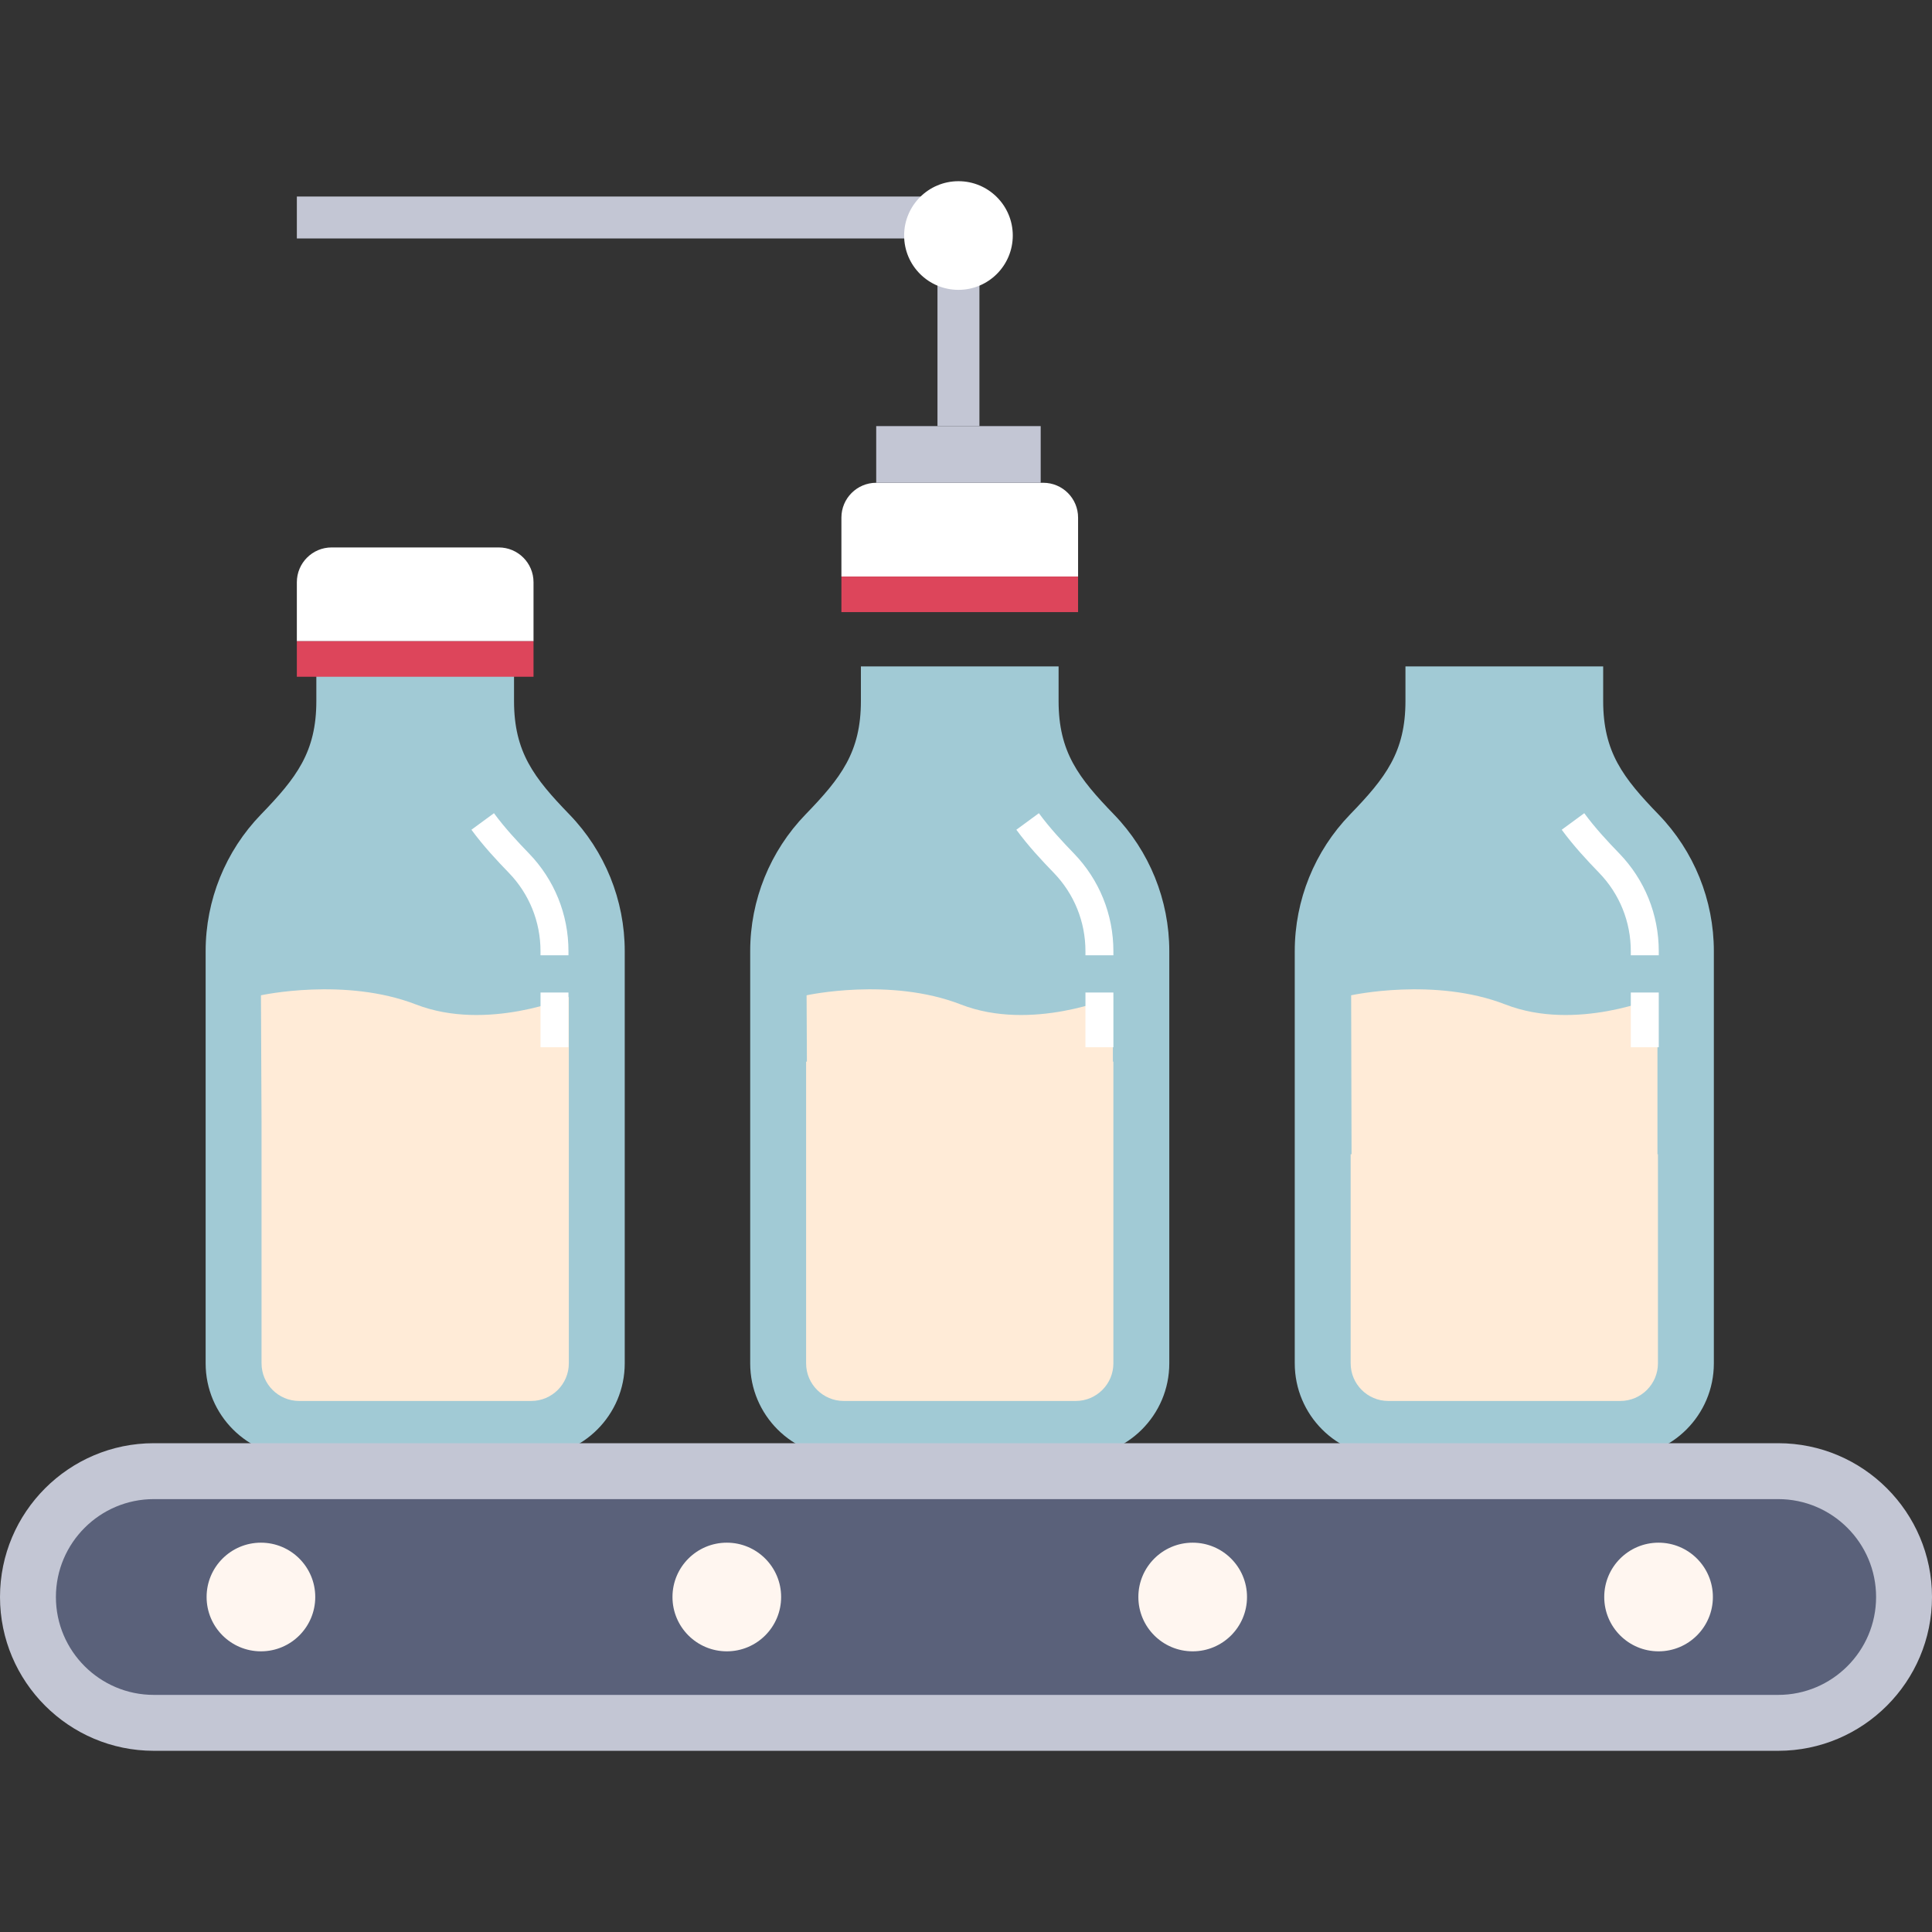 <svg width="80" height="80" viewBox="0 0 80 80" fill="none" xmlns="http://www.w3.org/2000/svg">
<rect x="0" y="0" width="80" height="80" fill="#333333" stroke="none"/>
<g id="manufacturing_2174677 1">
<g id="Group">
<path id="Vector" d="M21.285 29.027V27.594H13.099V29.027C13.099 31.14 12.277 32.206 10.807 33.724C9.337 35.242 8.515 37.272 8.515 39.385V56.453C8.515 58.592 10.249 60.326 12.388 60.326H21.996C24.135 60.326 25.869 58.592 25.869 56.453V39.385C25.869 37.272 25.047 35.242 23.577 33.724C22.107 32.206 21.285 31.14 21.285 29.027Z" fill="#A1CAD5"/>
<path id="Vector_2" d="M43.834 29.027V27.594H35.648V29.027C35.648 31.14 34.826 32.206 33.356 33.724C31.886 35.242 31.064 37.272 31.064 39.385V56.453C31.064 58.592 32.798 60.326 34.937 60.326H44.545C46.684 60.326 48.418 58.592 48.418 56.453V39.385C48.418 37.272 47.596 35.242 46.126 33.724C44.656 32.206 43.834 31.14 43.834 29.027Z" fill="#A1CAD5"/>
<path id="Vector_3" d="M66.384 29.027V27.594H58.197V29.027C58.197 31.14 57.375 32.206 55.905 33.724C54.435 35.242 53.613 37.272 53.613 39.385V56.453C53.613 58.592 55.347 60.326 57.486 60.326H67.094C69.233 60.326 70.967 58.592 70.967 56.453V39.385C70.967 37.272 70.145 35.242 68.675 33.724C67.206 32.206 66.384 31.14 66.384 29.027Z" fill="#A1CAD5"/>
<path id="Vector_4" d="M6.369 72.497C2.857 72.497 0 69.64 0 66.128C0 62.617 2.857 59.76 6.369 59.76H73.631C77.143 59.76 80 62.617 80 66.128C80 69.64 77.143 72.497 73.631 72.497H6.369Z" fill="#C3C6D4"/>
<path id="Vector_5" d="M6.369 70.182C4.133 70.182 2.315 68.364 2.315 66.129C2.315 63.893 4.133 62.075 6.369 62.075H73.631C75.867 62.075 77.685 63.893 77.685 66.129C77.685 68.364 75.866 70.182 73.631 70.182H6.369Z" fill="#5A617A"/>
<path id="Vector_6" d="M10.805 68.378C12.047 68.378 13.054 67.371 13.054 66.128C13.054 64.886 12.047 63.879 10.805 63.879C9.563 63.879 8.555 64.886 8.555 66.128C8.555 67.371 9.563 68.378 10.805 68.378Z" fill="#FFF6F0"/>
<path id="Vector_7" d="M30.096 68.378C31.338 68.378 32.345 67.371 32.345 66.128C32.345 64.886 31.338 63.879 30.096 63.879C28.853 63.879 27.846 64.886 27.846 66.128C27.846 67.371 28.853 68.378 30.096 68.378Z" fill="#FFF6F0"/>
<path id="Vector_8" d="M49.386 68.378C50.629 68.378 51.636 67.371 51.636 66.128C51.636 64.886 50.629 63.879 49.386 63.879C48.144 63.879 47.137 64.886 47.137 66.128C47.137 67.371 48.144 68.378 49.386 68.378Z" fill="#FFF6F0"/>
<path id="Vector_9" d="M68.677 68.378C69.919 68.378 70.927 67.371 70.927 66.128C70.927 64.886 69.919 63.879 68.677 63.879C67.435 63.879 66.428 64.886 66.428 66.128C66.428 67.371 67.435 68.378 68.677 68.378Z" fill="#FFF6F0"/>
<path id="Vector_10" d="M13.733 22.668H20.651C21.447 22.668 22.092 23.313 22.092 24.109V26.551H12.292V24.109C12.292 23.313 12.937 22.668 13.733 22.668Z" fill="white"/>
<path id="Vector_11" d="M12.292 26.551H22.092V28.023H12.292V26.551Z" fill="#DD455B"/>
<path id="Vector_12" d="M43.2 19.991H36.282C35.486 19.991 34.841 20.637 34.841 21.432V23.874H44.641V21.432C44.641 20.637 43.996 19.991 43.2 19.991Z" fill="white"/>
<path id="Vector_13" d="M34.841 23.874H44.641V25.346H34.841V23.874Z" fill="#DD455B"/>
<path id="Vector_14" d="M68.632 47.796V41.279C68.632 41.279 65.265 42.733 62.335 41.593C59.405 40.453 55.948 41.213 55.948 41.213L55.965 47.796H55.928V56.453C55.928 57.312 56.627 58.011 57.486 58.011H67.094C67.953 58.011 68.652 57.312 68.652 56.453V47.796H68.632Z" fill="#FFEBD7"/>
<path id="Vector_15" d="M17.224 41.593C14.279 40.453 10.805 41.213 10.805 41.213L10.83 46.507V56.453C10.83 57.312 11.529 58.011 12.388 58.011H21.996C22.855 58.011 23.554 57.312 23.554 56.453V46.534V43.96V41.279C23.554 41.279 20.169 42.733 17.224 41.593Z" fill="#FFEBD7"/>
<path id="Vector_16" d="M46.083 41.279C46.083 41.279 42.716 42.733 39.786 41.593C36.856 40.453 33.399 41.213 33.399 41.213L33.412 43.96H33.379V56.453C33.379 57.312 34.078 58.011 34.937 58.011H44.545C45.404 58.011 46.103 57.312 46.103 56.453V43.96H46.083V41.279H46.083Z" fill="#FFEBD7"/>
<path id="Vector_17" d="M36.282 17.644H43.093V19.991H36.282V17.644Z" fill="#C3C6D4"/>
<path id="Vector_18" d="M40.556 17.644H38.819V9.874H12.292V8.138H40.556V17.644Z" fill="#C3C6D4"/>
<path id="Vector_19" d="M39.688 12.002C40.93 12.002 41.937 10.995 41.937 9.752C41.937 8.51 40.93 7.503 39.688 7.503C38.445 7.503 37.438 8.51 37.438 9.752C37.438 10.995 38.445 12.002 39.688 12.002Z" fill="white"/>
<g id="Group_2">
<path id="Vector_20" d="M46.103 39.556H44.946V39.385C44.946 38.167 44.479 37.014 43.632 36.139C43.144 35.636 42.579 35.031 42.085 34.358L43.018 33.673C43.471 34.29 44.003 34.859 44.463 35.334C45.521 36.426 46.103 37.865 46.103 39.385V39.556Z" fill="white"/>
<path id="Vector_21" d="M44.946 41.098H46.103V43.364H44.946V41.098Z" fill="white"/>
<path id="Vector_22" d="M68.686 39.556H67.528V39.385C67.528 38.167 67.062 37.014 66.214 36.139C65.727 35.636 65.162 35.031 64.668 34.358L65.601 33.673C66.054 34.29 66.585 34.859 67.046 35.334C68.103 36.426 68.686 37.865 68.686 39.385V39.556Z" fill="white"/>
<path id="Vector_23" d="M67.528 41.098H68.686V43.364H67.528V41.098Z" fill="white"/>
<path id="Vector_24" d="M23.539 39.556H22.381V39.385C22.381 38.167 21.915 37.014 21.068 36.139C20.58 35.636 20.015 35.031 19.521 34.358L20.454 33.673C20.907 34.29 21.439 34.859 21.899 35.334C22.957 36.426 23.539 37.865 23.539 39.385V39.556Z" fill="white"/>
<path id="Vector_25" d="M22.382 41.098H23.539V43.364H22.382V41.098Z" fill="white"/>
</g>
</g>
</g>
</svg>
